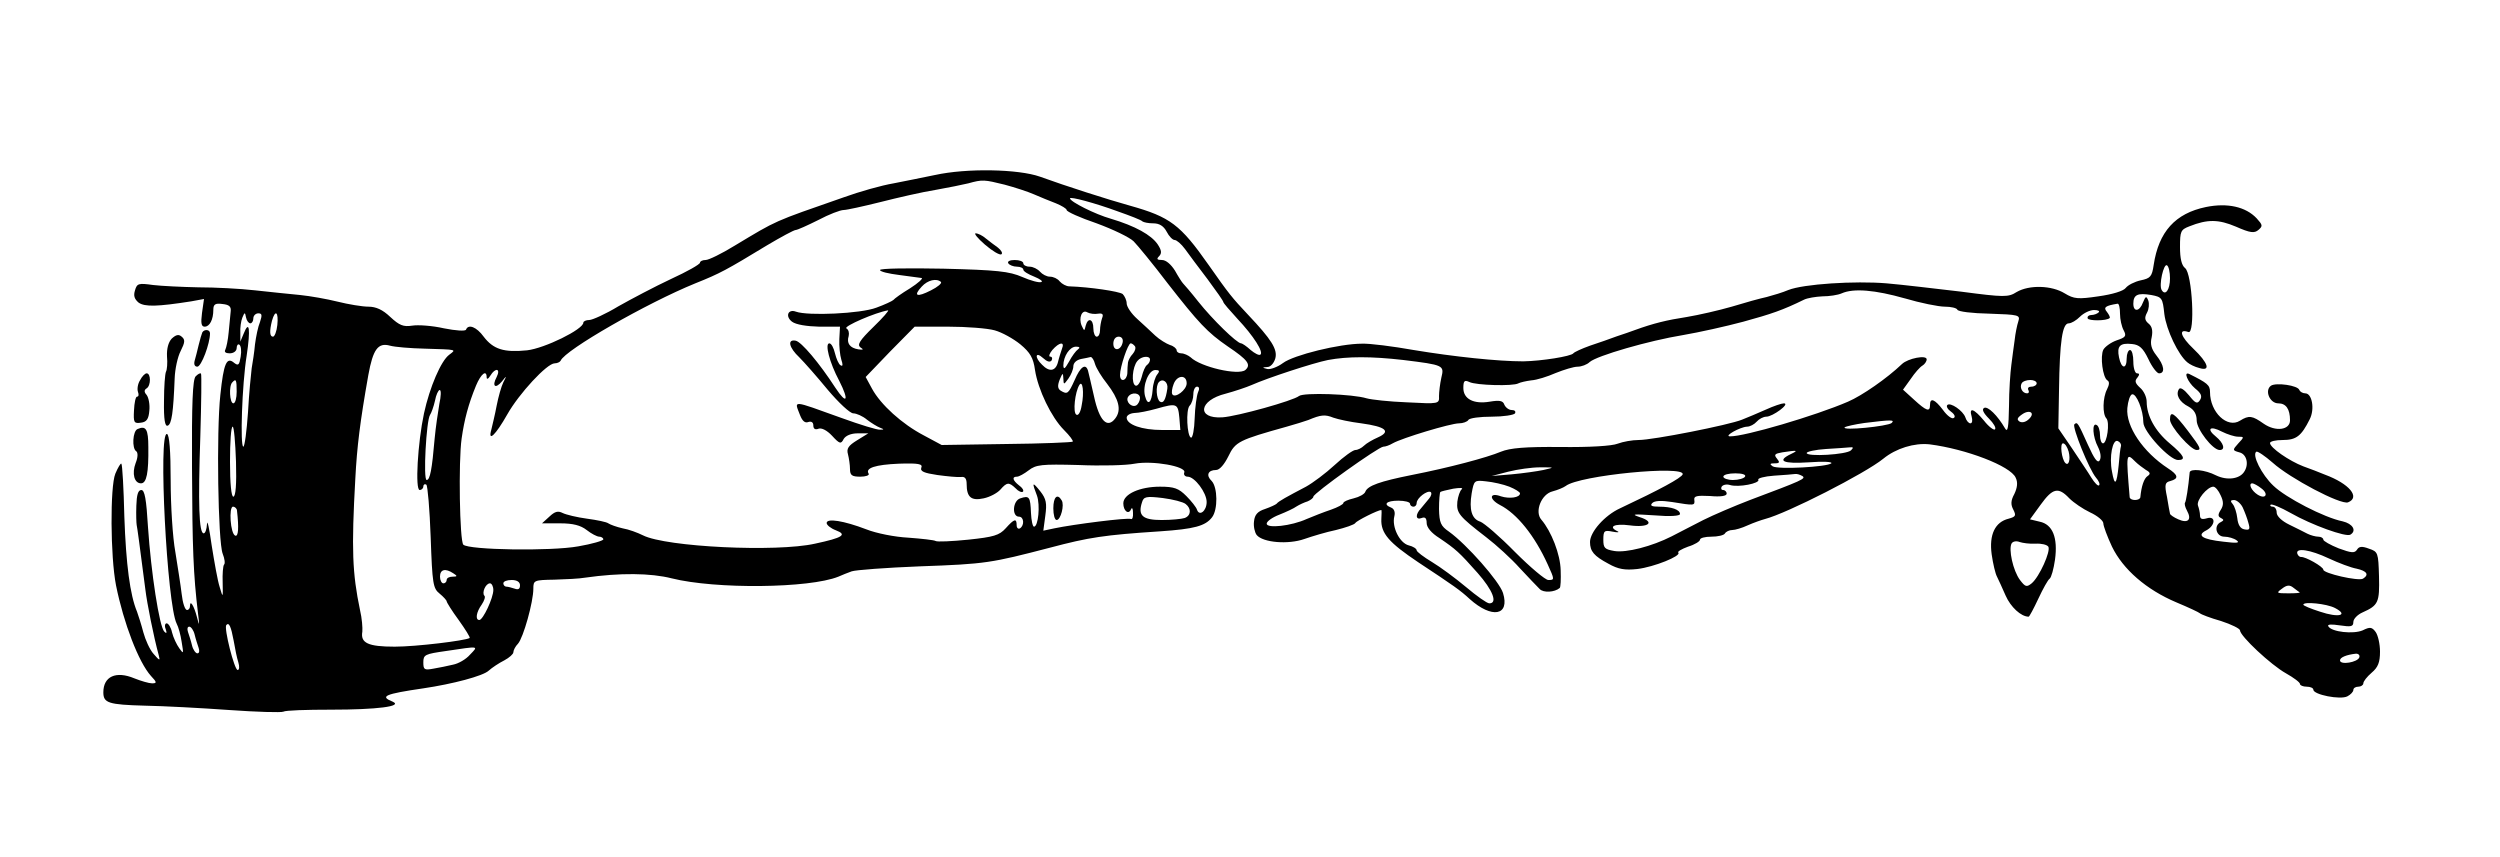 <svg xmlns="http://www.w3.org/2000/svg" width="1000" height="342.667" viewBox="0 0 750 257"><path d="M280.5 52.5c-3.3.7-8.9 1.8-12.4 2.5-3.6.6-10.3 2.5-15 4.2-21.5 7.5-19.7 6.7-32.7 14.5-3.9 2.4-7.8 4.3-8.7 4.3-1 0-1.7.4-1.7.8 0 .5-3.9 2.7-8.7 4.9-4.9 2.3-11.9 6-15.8 8.2-3.8 2.3-7.8 4.1-8.7 4.1-1 0-1.8.4-1.8.8 0 2-11.6 7.7-16.9 8.3-6.9.7-10.1-.3-13-4.1-2.1-2.9-4.6-3.9-5.3-2.1-.2.5-3.1.3-6.6-.4-3.5-.8-7.8-1.1-9.6-.8-2.6.4-3.8-.1-6.5-2.6-2.3-2.2-4.3-3.1-6.6-3.1-1.8 0-6-.7-9.2-1.5s-8.3-1.7-11.3-2-9.1-.9-13.5-1.4-12-.9-17-.9c-4.9-.1-11.1-.4-13.6-.7-4.3-.6-4.8-.5-5.4 1.6-.5 1.6-.2 2.6 1.1 3.7 1.9 1.3 5.6 1.2 15.8-.4l3.8-.7-.6 4.2c-.4 3.1-.2 4.1.8 4.1 1.5 0 2.6-2.1 2.6-5.1 0-1.6.6-2 2.7-1.7 2.1.2 2.7.8 2.5 2.3-.1 1.1-.4 3.9-.6 6.2s-.7 4.6-1 5.2c-.4.7.1 1.1 1.3 1.1s2.1-.7 2.1-1.6c0-.8.4-1.3.8-1 .5.3.7 1.9.4 3.6-.4 2.5-.7 2.8-1.9 1.9-2.3-2-3.2 0-4.2 9.6-1.2 11-.7 44 .7 47.6.6 1.5.8 3 .4 3.3-.3.4-.5 2.8-.4 5.4.1 4.6.1 4.7-.9 1.3-.6-1.8-1.6-7.5-2.4-12.5-.7-5-1.3-7.9-1.4-6.4-.1 1.6-.5 2.8-1 2.8-1.4 0-1.7-8.7-1-29.2.3-10.1.4-18.5.2-18.7-.2-.3-.9.1-1.6.8-.9.9-1.2 8-1.1 27.4.1 24.3.4 32 1.8 43.7.5 3.8.4 4-.3 1.2-.9-3.5-2.1-5.4-2.1-3.4 0 .7-.4 1.2-.9 1.2-.6 0-1.3-2.1-1.6-4.8-.3-2.6-1.2-8.2-1.9-12.6-.8-4.3-1.4-14-1.4-21.4 0-9-.4-13.8-1.1-14-2.7-.9 0 51.2 2.9 56.9.5.9 1.2 3.4 1.5 5.5.6 3.6.6 3.7-.7 1.9-.8-1.1-1.8-3.2-2.2-4.8-.3-1.5-1.1-2.7-1.6-2.7s-.7.8-.3 1.7c.4 1.2.3 1.5-.4.8-1.5-1.4-4-17.9-4.9-31.3-.5-8.5-1-11.2-2-11.2s-1.4 1.5-1.5 4.7c-.1 2.7 0 5.2.1 5.8.2.9.8 5.4 2.6 19.3.5 4.2 2.5 14.2 4 19.7.5 1.8.3 1.8-1.5-.3-1.2-1.3-2.5-4.3-3.1-6.5-.6-2.3-1.5-5.1-1.9-6.2-2.1-5-3.3-14.2-3.8-28.5-.2-8.5-.6-15.7-.9-15.9-.2-.2-1 1.1-1.8 3-1.6 3.9-1.5 24.8.2 33.5 2.3 11.4 6.8 23.1 10.5 27.2 1.8 1.9 1.8 2.2.3 2.2-.9 0-3.3-.7-5.3-1.5-5.5-2.3-9.3-.6-9.3 4.2 0 3.2 1.5 3.7 12.5 4 5.5.1 16.9.7 25.2 1.3 8.4.6 15.7.8 16.3.5.6-.4 7-.6 14.3-.6 13.8 0 21.7-1 18.5-2.4-4-1.6-2.4-2.3 9.2-4 8.8-1.3 17.9-3.7 19.6-5.3 1-.9 3.1-2.3 4.7-3.1 1.5-.8 2.7-1.9 2.7-2.4 0-.6.6-1.8 1.4-2.6 1.6-1.8 4.6-12.5 4.6-16.5 0-2.5.2-2.6 6.3-2.7 3.4-.1 7.6-.3 9.2-.6 10.5-1.5 19.7-1.4 26 .2 13.2 3.3 41.3 3 50-.5 1.1-.5 2.9-1.2 4-1.6s10.3-1.1 20.5-1.5c19.8-.7 21.3-1 39-5.6 11.7-3.1 16.2-3.8 33-4.9 10.3-.7 13.6-1.6 15.6-4.2 1.8-2.3 1.7-9-.1-10.9-1.8-1.7-1.1-3.3 1.3-3.3 1.1 0 2.5-1.7 3.7-4.1 2.1-4.4 3.2-4.9 17.5-8.9 2.5-.7 5.4-1.6 6.5-2 3.8-1.6 5-1.7 7.5-.7 1.4.5 5.1 1.3 8.4 1.7 7.3 1 9 2.4 5 4.2-1.6.7-3.5 1.8-4.2 2.5s-1.9 1.3-2.6 1.3-3.5 2-6.2 4.5-6.6 5.4-8.6 6.5c-5.7 3-8.3 4.4-8.8 5.1-.3.3-1.8 1-3.5 1.6-2.2.7-3.1 1.7-3.3 3.7-.2 1.5.2 3.3.8 4.1 1.9 2.3 9.5 2.9 14.3 1.2 2.3-.8 6.6-2.1 9.5-2.7 2.8-.7 5.5-1.6 5.8-2.1.4-.7 6.8-3.9 7.8-3.9.1 0 .1 1.2 0 2.7-.2 4.3 2.3 7.1 11.1 13 10.6 7 12.6 8.4 15.4 11 6.7 6 12.1 5 10-1.8-1.1-3.5-10.9-14.6-16.2-18.4-2.5-1.7-2.9-2.7-3-6.8 0-2.6.2-4.9.4-5.1s2-.6 3.9-1c1.9-.3 3.1-.3 2.5.2-.5.4-1.1 2.1-1.3 3.7-.3 3.4.4 4.3 8.7 10.7 3 2.3 7.5 6.4 10 9.2 2.5 2.7 5.2 5.5 6 6.3 1.1 1.2 4.5 1 6-.3.3-.2.4-2.6.3-5.3-.1-4.8-2.8-11.7-5.8-15.2-2.1-2.4 0-7.7 3.4-8.5 1.5-.4 3.2-1.1 3.9-1.6 4-3.2 35.9-6.3 35.1-3.5-.4 1.1-6.9 4.6-18.8 10.2-4.6 2.1-9 7.1-9 10.1 0 2.8 1.2 4.2 5.5 6.5 3 1.7 5 2 8.7 1.6 5-.6 13.2-3.9 12.3-4.9-.4-.3 1-1.1 2.9-1.8 2-.6 3.6-1.6 3.6-2.1s1.5-.9 3.4-.9 3.8-.4 4.1-1c.3-.5 1.3-1 2.2-1 .8 0 2.9-.6 4.6-1.4 1.8-.8 4.1-1.6 5.2-1.9 6.6-1.7 30.1-13.7 35.5-18.1 3.8-3.1 9.3-4.8 13.9-4.3 10.9 1.4 24.3 6.5 25.8 10 .7 1.4.5 3-.4 4.9-1.1 2-1.1 3.2-.3 4.7.9 1.8.7 2.1-1.4 2.7-4.1 1-5.9 4.8-5.1 10.7.4 2.8 1.1 5.8 1.6 6.7.4.8 1.6 3.4 2.6 5.7 1.5 3.4 4.6 6.3 6.9 6.3.2 0 1.5-2.4 2.9-5.4s2.9-5.7 3.4-6c.5-.4 1.2-2.9 1.6-5.7.9-6.6-.7-10.6-4.6-11.4l-2.9-.7 3.2-4.4c3.6-5 5.3-5.4 8.6-1.9 1.3 1.3 4.1 3.2 6.2 4.2 2.2 1 4 2.5 4 3.3s1.2 4 2.6 7c3.3 6.8 10.3 12.9 19.3 16.7 3.6 1.5 6.8 3 7.1 3.3s3.1 1.4 6.3 2.3c3.1 1 5.7 2.3 5.7 2.8 0 1.7 9.3 10.4 13.8 12.9 2.3 1.3 4.2 2.7 4.2 3.2 0 .4.9.8 2 .8s2 .4 2 .9c0 1.5 8.1 3.1 10.2 2 1-.5 1.8-1.4 1.8-1.9 0-.6.7-1 1.5-1s1.5-.5 1.5-1c0-.6 1.1-2 2.5-3.2 1.9-1.6 2.5-3.1 2.5-6.3 0-2.3-.6-4.9-1.3-5.9-1.1-1.5-1.7-1.6-3.9-.5-2.8 1.2-9.3.5-10.3-1.2-.4-.6.8-.7 3.4-.3 3.4.5 4.1.4 4.1-1 0-.9 1.2-2.2 2.8-2.9 4.7-2.1 5.1-3 4.9-10.8-.2-7.1-.3-7.4-3-8.3-2.1-.8-3-.7-3.6.3-.7 1.1-1.7 1-5.5-.4-2.5-1-4.6-2.2-4.6-2.6 0-.5-.7-.9-1.5-.9s-2.3-.4-3.3-.9c-.9-.5-3.4-1.7-5.4-2.7-2.3-1.1-3.8-2.6-3.8-3.6s-.5-1.8-1.2-1.8c-.6 0-.9-.3-.6-.6s3 .8 6 2.5c6.3 3.6 16.6 7.3 17.9 6.5 2-1.2.7-3.3-2.3-4-5.5-1.1-17.1-7.1-20.8-10.7-3.5-3.3-6.5-9.3-5.1-10.2.4-.2 2.6 1.3 4.9 3.3 5.2 4.7 20.4 12.7 22.6 11.9 3.8-1.5.4-5.6-6.9-8.3-1.6-.7-4.6-1.8-6.5-2.5-4.2-1.6-10-5.6-10-7 0-.5 1.7-.9 3.8-.9 4.1 0 5.6-1.2 8.1-6.2 1.6-3.1.7-7.8-1.3-7.8-.8 0-1.6-.5-1.8-1-.4-1.4-7-2.3-8.5-1.3-2 1.4-.4 5.3 2.2 5.3 2.3 0 3.5 1.7 3.5 5.1 0 2.9-4.3 3.5-7.9 1-3.4-2.4-4.4-2.6-7.1-.9-3.8 2.4-9-2.5-9-8.6 0-2.1-.8-2.7-6.2-5.4-1.9-.9-.5 2.4 1.7 4.3 1.9 1.5 2.2 2.4 1.5 3.5-.8 1.3-1.4 1-3.3-1.4-1.5-1.8-2.6-2.5-3-1.9-1.1 1.7.1 3.9 2.9 5.3 1.6.9 2.4 2.2 2.4 4.1 0 2.7 4.8 8.9 6.9 8.9 1.8 0 1.2-2.1-1.1-4-3-2.4-1.8-3.4 1.8-1.5 1.6.8 3.8 1.5 4.8 1.5 1.9 0 1.9.1.1 2-1.8 2-1.8 2.1.3 2.7 2.2.5 3 3.6 1.4 5.9-1.4 2.1-5.1 2.6-8.4 1-3.3-1.7-7.7-2.1-7.9-.9-.4 4.5-1.1 8.8-1.4 9.1-.2.3 0 1.3.6 2.4 1.5 2.7.3 3.9-2.6 2.6-1.4-.6-2.5-1.4-2.5-1.7-.1-.3-.5-2.6-.9-5-.8-3.8-.6-4.4 1-4.8 2.6-.7 2.4-1.8-.7-3.8-7.5-4.9-12.7-12.6-12.2-18.1.2-2.1.8-3.9 1.4-4.1 1.3-.4 3.4 4.8 3.4 8.4 0 2.8 7.9 11.3 10.4 11.3s1.9-1.3-2.5-5-6.9-8.3-6.9-12.5c0-1.4-.9-3.3-2-4.2-1.4-1.3-1.7-2-.8-3 .7-.9.7-1.3-.1-1.3-.6 0-1.1-1.6-1.1-3.5s-.4-3.5-1-3.5c-.5 0-1 1.1-1 2.5 0 3.4-1.6 3.2-2.3-.3-.7-3.4.3-4.4 3.9-4 2.2.2 3.3 1.2 4.9 4.5 1.1 2.4 2.6 4.3 3.2 4.3 1.9 0 1.6-2.4-.8-5.4-1.5-1.9-1.9-3.4-1.4-5.4.4-2 .1-3.3-.9-4.1-1.2-1-1.3-1.8-.5-3.3.6-1.1.7-2.7.4-3.6-.6-1.5-.8-1.4-1.6.5-1 2.8-2.9 3-2.9.4 0-2.7 1.3-3.3 5.4-2.6 3.2.6 3.4.9 3.9 5.7.6 4.8 4.2 12.3 6.9 14.5.7.6 2.3 1.4 3.6 1.7 3.5 1.1 2.7-1.5-1.8-5.8-3.8-3.6-4.6-6.1-1.5-5 2.1.9 1.2-17.6-1-19.2-1-.8-1.5-2.8-1.5-6.3 0-4.7.2-5.2 2.8-6.2 5.5-2.2 8.8-2.1 14 .1 4.3 1.9 5.5 2 6.7 1 1.4-1.2 1.3-1.5-.5-3.5-3.3-3.5-8.8-4.7-15.2-3.4-9.2 1.9-14.2 7.4-15.7 17.4-.5 3.5-1 4-3.9 4.6-1.8.4-3.8 1.4-4.5 2.3s-3.9 1.9-8.2 2.5c-6.1.9-7.3.8-10.1-.9-3.9-2.4-10.6-2.6-14.4-.4-2.5 1.6-3.7 1.6-16.6-.1-7.7-.9-17.7-2.1-22.4-2.5-9.6-.8-25 .2-29.5 2-1.6.7-4.6 1.6-6.5 2.1-1.9.4-6.6 1.7-10.5 2.9-3.8 1.1-9.9 2.5-13.5 3.1-5.9.9-10 1.9-15.5 3.9-1.1.4-3.6 1.3-5.5 1.9-1.9.7-5.5 2-8 2.8-2.5.9-4.7 1.9-5 2.3-.7.9-9.5 2.3-15 2.4-7.6 0-20.9-1.4-32.9-3.4-6.2-1.1-13.2-2-15.5-1.9-6.7 0-20.5 3.4-23.7 5.8-1.6 1.2-3.8 2-4.7 1.8-1.6-.4-1.6-.5 0-.6 1 0 2-1.2 2.4-2.6.7-2.7-1.1-5.6-8.2-13.1-4.8-5.1-5.7-6.2-11.8-14.9-8.5-12.1-11.5-14.4-23.6-17.8-6.5-1.8-19.3-5.9-27-8.7-6.5-2.3-22-2.6-31.5-.5m20.9 2.9c3 .8 7 2.1 8.8 2.9s4.8 2 6.6 2.7c1.7.7 3.2 1.6 3.2 2 0 .5 4 2.3 9 4 4.9 1.8 9.9 4.2 11.1 5.4 1.1 1.1 5.8 6.8 10.2 12.6 9.3 11.9 11.9 14.7 18 18.9 6.1 4.1 7.1 5.5 5.3 7.1-2.1 1.7-13.4-.9-16.4-3.8-.7-.6-2-1.2-2.8-1.2s-1.4-.4-1.4-.9-.9-1.3-2-1.6c-1.1-.4-3.1-1.6-4.4-2.8s-3.7-3.5-5.4-5c-1.8-1.6-3.2-3.7-3.2-4.7 0-.9-.6-2.2-1.2-2.8-1.1-.8-9.9-2.1-16-2.3-.9 0-2.2-.7-2.9-1.5-.6-.8-1.9-1.4-2.9-1.4s-2.3-.7-3-1.5-2.1-1.5-3.1-1.5c-1.1 0-1.9-.5-1.9-1 0-.6-1.2-1-2.6-1s-2.3.4-1.9 1c.3.5 1.5 1 2.6 1 1 0 1.9.4 1.9.9s1.5 1.4 3.3 2.1c1.7.7 2.7 1.4 2.1 1.6-.6.3-3.2-.4-5.7-1.5-3.9-1.7-7.6-2.1-23.7-2.5-10.4-.2-19-.1-19 .4s2.6 1.1 5.8 1.5c3.1.4 6.1.8 6.7.9.5.1-1 1.5-3.5 3.1-2.5 1.5-4.7 3.1-5 3.5-.3.3-2.6 1.4-5.1 2.3-4.7 1.8-20.5 2.5-24.1 1.2-2.4-.9-3.3 1.4-1.2 3 1.2.9 4.4 1.4 8.2 1.5h6.2l-.2 3.7c-.1 2.1.2 4.9.6 6.2.5 1.5.5 2.1-.2 1.7-.6-.3-1.3-2-1.7-3.6-.4-1.7-1.1-3-1.7-3-1.4 0 0 5.7 3 11.3 3 5.9 2.3 7.3-1.2 2-4.8-7.4-10.2-13.8-11.9-14.1-2.6-.5-2 2.1 1.1 5 1.5 1.5 5.3 5.8 8.5 9.7 3.3 3.9 6.7 7.1 7.7 7.1.9 0 2.8.8 4.1 1.9 1.3 1 3.1 2.1 3.9 2.4 1.3.5 1.3.6 0 .6-.8.1-6-1.5-11.5-3.5-15.3-5.5-14.2-5.4-12.5-.9.7 1.8 1.5 2.5 2.5 2.1.9-.3 1.5.1 1.5 1 0 1.1.6 1.4 1.6 1 .9-.3 2.5.5 4 2.1 2.3 2.5 2.7 2.6 3.5 1 .6-1 2.2-1.7 4.2-1.7h3.2l-3.4 2.1c-2.6 1.6-3.2 2.5-2.7 4.2.3 1.2.6 3.2.6 4.4 0 1.9.6 2.3 3.1 2.3 1.6 0 2.8-.4 2.5-.9-1.1-1.7 2-2.7 9.1-3 5.9-.2 7.2.1 6.7 1.2-.4 1.1.8 1.6 4.8 2.2 2.9.4 6.1.7 7.1.6 1.2-.2 1.7.5 1.7 2.1 0 4 1.4 5.1 5.1 4.3 1.9-.4 4.1-1.6 5-2.6 2-2.3 2.6-2.3 4.6-.4.8.9 1.8 1.3 2.2 1 .3-.4-.2-1.2-1.2-1.9-1.9-1.5-2.2-2.6-.6-2.6.6 0 2.2-.9 3.5-1.9 2.2-1.7 3.8-1.9 14.9-1.6 6.9.3 14.5.1 16.9-.4 5.4-1 15.5.8 14.9 2.6-.3.7.2 1.3 1 1.3 2.1 0 5.7 4.8 5.7 7.6 0 2.7-2.2 4.4-2.9 2.3-.2-.7-1.7-2.6-3.2-4.1-2.3-2.3-3.6-2.8-7.9-2.8-6 0-11 2.2-11 5 0 2.3 1.6 3.5 2.3 1.8.3-.7.6-.3.6 1 .1 1.3-.2 2.1-.6 1.9-.8-.5-17.3 1.6-23 2.8l-3.3.7.6-4.5c.5-3.7.3-5-1.5-7.3-2.4-3-2.6-2.8-1 1.3 1 2.8.4 9.3-.9 9.3-.4 0-.8-1.9-.9-4.1-.2-4.9-.5-5.3-3.2-4.4-2.3.7-2.6 5.5-.4 5.5 1.5 0 1.7 2.6.3 3.5-.5.3-1-.1-1-.9 0-2.2-.7-2-3.3.9-1.9 2.1-3.6 2.6-11.2 3.4-4.9.5-9.4.7-9.8.4-.5-.3-4.2-.7-8.2-1-4-.2-9.6-1.3-12.6-2.5-6.8-2.6-11.9-3.4-11.9-1.9 0 .6 1.2 1.6 2.8 2.2 3.4 1.3 2.1 2.2-6.3 4-11.5 2.6-44.7 1-51.6-2.5-1.6-.8-4.3-1.8-6.1-2.1-1.8-.4-3.7-1.1-4.3-1.5-.5-.4-3.4-1-6.4-1.4s-6.3-1.2-7.3-1.7c-1.4-.7-2.3-.5-4 1.1l-2.2 2h5.5c3.8 0 6.1.6 7.9 2 1.4 1.1 3.1 2 3.8 2 .6 0 1.2.4 1.2.8s-3.4 1.4-7.5 2.1c-8.2 1.5-32.9 1.1-34.5-.5-1.1-1.1-1.5-25-.5-31.9.8-5.6 2-10.2 4.3-15.8 1.5-3.6 3.2-4.9 3.2-2.5 0 .7.5.5 1.1-.5 1.5-2.5 3.2-2.2 1.9.4-1.5 2.8-.4 3.7 1.6 1.3 1.4-1.8 1.5-1.8.4.3-.6 1.2-1.5 4.4-2 7-.5 2.7-1.3 5.9-1.6 7.2-1.1 3.9 1.3 1.6 4.8-4.6s11.9-15.3 14.2-15.3c.8 0 1.6-.4 1.8-.8 1.3-3.2 25.9-17.3 40.4-23.2 7.5-3 9.3-4 21.5-11.4 4.2-2.5 8.1-4.6 8.6-4.6s3.6-1.4 6.8-3c3.2-1.7 6.6-3 7.6-3 .9 0 5.9-1.1 11.1-2.4 5.1-1.3 12.5-3 16.3-3.6 3.9-.7 8.4-1.6 10-2 4.3-1.2 4.8-1.1 10.9.4m33.9 8c3.7 1.3 7.1 2.6 7.4 3 .4.3 1.8.6 3.3.6 1.8 0 3.1.8 4 2.5.7 1.4 1.8 2.5 2.4 2.5s2 1.2 3.1 2.7 4.1 5.6 6.8 9.1c2.6 3.5 4.7 6.5 4.7 6.8s1.9 2.5 4.2 5c4.9 5.2 8 10.1 6.9 10.8-.4.3-1.7-.4-2.9-1.4-1.2-1.1-2.5-2-2.9-2-1.3-.1-8.5-7.1-12.8-12.5-2.2-2.8-4.3-5.2-4.6-5.5s-1.4-2-2.4-3.8c-1.2-1.9-2.7-3.2-3.9-3.2-1.5 0-1.7-.3-.9-1.1.9-.9.8-1.8-.4-3.6-1.9-2.8-6.7-5.5-14.1-7.7-4.6-1.3-12.2-5.1-12.2-6.1 0-.6 7.5 1.4 14.3 3.9M651 83.5c0 3.4-1.4 5.4-2.5 3.5-.9-1.4.6-8.1 1.6-7.4.5.3.9 2 .9 3.9m-368.7 1.1c.3.4-1 1.5-3 2.5-4.3 2.2-5.4 1.7-2.8-1.1 1.8-2 4.5-2.6 5.8-1.4m289.1 4.9c4.7 1.4 10.2 2.5 12 2.5 1.9 0 3.6.4 3.8.9.2.6 4.5 1.1 9.6 1.2 8.9.3 9.3.4 8.7 2.3-.4 1.2-.9 3.7-1.1 5.6-.3 1.9-.7 5.3-1 7.5s-.7 7.8-.7 12.4c-.1 6.4-.4 8-1.2 6.6-2.2-3.8-5.2-6.8-6.3-6.1-.7.4-.2 1.5 1.5 3.2 1.4 1.4 2.2 2.8 1.8 3.2-.3.4-1.9-.8-3.3-2.6-3-3.6-4.6-4.2-3.7-1.2.3 1.1.2 2-.4 2-.5 0-1.2-.8-1.5-1.8-.7-2-4.5-4.6-5.4-3.7-.4.4.1 1.3 1.1 2 1.1.8 1.4 1.6.8 1.9-.5.4-2-.7-3.2-2.4-2.5-3.3-3.9-3.8-3.9-1.5 0 2.2-1.1 1.8-4.8-1.6l-3.3-3 2.3-3.2c1.2-1.8 2.8-3.6 3.5-4s1.3-1.3 1.3-1.9c0-1.4-5.6-.3-7.4 1.4-4.5 4.3-12 9.5-16.2 11.3-9.7 4.2-31.1 10.5-35.4 10.4-2 0 3-2.8 5.1-2.9.9 0 2.2-.7 2.9-1.5s2-1.5 2.9-1.5c1.9 0 7.2-3.9 5.3-4-.7 0-3.1.8-5.5 1.9-2.3 1-5.5 2.4-7.1 3-3.9 1.6-26.7 6.1-31 6.1-1.9 0-4.7.5-6.3 1.1-1.7.7-8.5 1.1-17.1 1-10.7-.1-15.2.3-17.9 1.4-4.3 1.8-15.6 4.8-26.8 7-9.5 1.9-13.2 3.2-13.9 5-.2.7-1.8 1.6-3.5 2s-3.1 1-3.1 1.4-1.7 1.3-3.7 2c-2.1.7-5.4 2-7.3 2.8-4.6 2.1-12 2.9-12 1.4 0-.7 1.7-1.9 3.8-2.7 2-.8 4.4-1.9 5.2-2.5.8-.5 2.3-1.2 3.3-1.5.9-.4 1.7-1 1.7-1.4 0-1 19.6-15 21-15 .6 0 1.8-.4 2.8-1 2.8-1.6 17.4-6 19.9-6 1.2 0 2.5-.5 2.8-1 .3-.6 3.5-1 7-1s6.7-.5 7-1c.3-.6-.1-1-1-1-.8 0-1.8-.7-2.2-1.6-.4-1.2-1.4-1.4-4.4-.9-4.8.8-7.9-.8-7.9-4.1 0-2.1.3-2.5 1.8-1.8 2 1 13.2 1.3 14.7.4.6-.3 2.3-.7 3.9-.9 1.6-.1 4.8-1.1 7.3-2.2 2.5-1 5.4-1.9 6.6-1.9 1.1 0 2.8-.6 3.6-1.4 2.2-1.9 17.7-6.4 28.1-8.1 4.7-.8 12.8-2.6 18-4 8.4-2.3 11.9-3.5 18.2-6.6 1-.5 3.5-.9 5.5-1 2.1 0 4.7-.4 5.8-.9 3.6-1.6 10.1-1 18.9 1.5m64.6 4.6c0 1.7.5 3.9 1.1 5 .9 1.7.6 2.1-2.1 3-1.7.6-3.5 1.9-4 2.8-1 2-.2 8.3 1.2 9.2.7.4.6 1.3-.1 2.7-1.3 2.5-1.4 7.4-.2 8.7 1.1 1.2.2 7.5-1 7.5-.5 0-.9-1.1-.9-2.4 0-1.4-.4-2.8-1-3.1-1.5-.9-1.2 3.6.4 6.6.8 1.6 1 3.2.5 4-.6 1-1.6-.4-3.5-4.6-3.1-6.9-3.2-7-4.1-6.2-.7.8 4.4 13.5 6.5 16 .8.9 1.3 2 .9 2.3-.3.3-1.3-.7-2.3-2.3-.9-1.5-3.6-5.5-5.8-8.8l-4.1-6 .2-11.5c.2-14.6 1-20 2.9-20 .8 0 2.3-.9 3.4-2s3-2 4.2-2 1.8.3 1.4.7-1.4.8-2.2.8c-.7 0-1.3.4-1.1 1 .2.8 5.7.8 6.6-.1.2-.2-.2-1-.8-1.8-1.2-1.4-.5-1.9 3.2-2.5.4 0 .7 1.3.7 3m-374 4c-4.1 4-4.9 5.3-3.9 6.1 1.1.7.9.8-.6.6-2.5-.4-3.6-1.8-2.9-4 .2-.9 0-1.9-.7-2.3-.9-.6 8.8-4.8 12.5-5.4.4 0-1.5 2.2-4.4 5m67.4-4c1.4-.2 1.7.2 1.2 1.4-.3.9-.6 2.5-.6 3.6 0 1-.4 1.9-1 1.9-.5 0-1-1.1-1-2.5 0-2.8-1.6-3.4-2.3-.8-.4 1.7-.4 1.7-1.2 0-1-2.3.1-5 1.7-4 .7.4 2.2.6 3.2.4M75.1 97c.5 0 .9-.7.9-1.5s.7-1.5 1.5-1.5c1.1 0 1.2.5.5 2.6-.6 1.4-1.2 4.4-1.5 6.7-.2 2.3-.7 5.5-1 7.2-.2 1.6-.8 7.6-1.1 13.2-.4 5.7-1 10.3-1.4 10.3-1 0-.4-18.7 1-27.3 1.2-8 .8-10.9-.9-6.6l-1 2.4v-2.7c-.1-1.4.2-3.5.6-4.5.7-1.7.8-1.7 1.1-.1.2 1 .8 1.8 1.3 1.8m8.1.5c-.2 1.9-.8 3.5-1.3 3.5q-1.5 0-.3-4.8c1-3.5 2-2.6 1.6 1.3m215.2 1.6c2.2.6 5.6 2.5 7.7 4.2 3 2.5 3.9 4.1 4.4 7.7.9 5.9 4.9 14.2 8.7 18 1.7 1.7 2.9 3.3 2.6 3.5-.2.2-9.2.6-19.8.7l-19.5.3-5.4-2.9c-6.5-3.4-12.9-9.2-15.5-14l-1.9-3.5 7.3-7.6 7.4-7.5h10c5.6 0 11.9.5 14 1.1m38.4 3.6c-.5 2.5-2.8 2.8-2.8.4 0-1.2.6-2.1 1.6-2.1.9 0 1.4.7 1.2 1.7m-209.3 1.9c9.8.3 9.4.2 7.3 1.8-2.5 1.8-5.9 9.8-7.6 17.6-1.9 8.9-2.7 23-1.3 23 .6 0 1.1-.5 1.1-1.1 0-.5.4-.8.9-.5.4.3 1 7.4 1.3 15.7.5 14.1.7 15.4 2.7 17 1.1.9 2.1 2 2.1 2.3s1.6 2.9 3.6 5.6c2 2.8 3.5 5.2 3.3 5.4-1.3.8-16.1 2.6-22.5 2.6-8 0-10.3-1.1-9.7-4.5.1-1.1-.1-4-.7-6.5-2.3-11-2.6-18.2-1.4-39.5.5-9.5 1.4-16.9 3.9-31 1.4-7.7 2.9-9.8 6.5-8.8 1.4.4 6.1.8 10.5.9m191.1 0c-.3.9-.9 2.7-1.2 4-.7 2.8-2.6 3.1-4.8.8-2.3-2.2-2-4.1.3-2 1.2 1.1 2.1 1.4 2.6.7.3-.6.1-1.1-.4-1.1-.6 0-.3-.9.6-2 2.1-2.4 3.8-2.6 2.9-.4m21.9-.7c.3.5 0 1.5-.7 2.3-.7.7-1.3 1.9-1.4 2.5-.1.7-.2 2.2-.2 3.3-.2 2.3-2.2 2.8-2.2.5 0-2.4 2.4-9.5 3.2-9.5.4 0 .9.4 1.3.9m-17.1.9c-.6.4-1.8 2-2.7 3.7-1.2 2.1-1.6 2.5-1.7 1.2 0-2.8 1.9-5.7 3.8-5.7 1.1 0 1.3.3.6.8m5.1 4.4c.4 1.3 2 3.9 3.6 5.9 3.6 4.7 4.4 7.9 2.5 10.4-2.4 3.2-4.8.8-6.4-6.6-.8-3.5-1.6-7-1.8-7.7-.7-2.3-2.3-1.2-4 2.8-1.9 4.2-2.2 4.4-4.2 3.2-.9-.6-1-1.5-.3-3.3.9-2.1 1-2.2 1.1-.4.1 2 .1 2 1.5.1.8-1.1 1.5-2.8 1.5-3.7 0-1 .9-1.9 2.3-2.2 1.2-.2 2.5-.5 2.9-.6.4 0 1 .9 1.3 2.1m16.5-1.3c0 .6-.4 1.2-.9 1.6-.5.3-1.2 1.9-1.6 3.6-.4 1.6-1.2 2.8-1.8 2.6-1.4-.5-1-5.6.5-7.4 1.2-1.5 3.8-1.7 3.8-.4m76 .1c12.2 1.5 12.3 1.6 11.4 5.3-.4 1.8-.7 4.3-.7 5.5.1 2.4 0 2.4-9.6 1.9-5.3-.2-10.7-.8-12.1-1.2-4.2-1.3-18.9-1.8-20.3-.7-1.7 1.4-18.5 6.1-23 6.4-7.8.5-7.1-5.1 1-7.1 2.6-.7 6.2-1.9 7.8-2.6 4.7-2.1 18.4-6.6 22.9-7.5 5.9-1.1 13-1.1 22.6 0m-73.8 4.3c-.6.7-1.3 2.8-1.4 4.6-.3 4-1.5 5-2.3 1.9-.8-3.2 1.1-7.8 3.1-7.8 1.2 0 1.4.3.6 1.3m8.8 2.7c0 2-3.5 4.6-4.3 3.3-.3-.5-.1-1.8.4-3.1 1-2.7 3.9-2.9 3.9-.2m-285 2.5c0 1.9-.4 3.5-1 3.5-1.1 0-1.4-5.3-.3-6.3 1.1-1.2 1.3-.8 1.3 2.8m279.2-.9c-.5 3.4-1.2 4.5-2.2 3.9-1.1-.7-1.4-4.8-.3-5.9 1.2-1.2 2.8.1 2.5 2M611 115c0 .5-.7 1-1.6 1-.8 0-1.2.4-.9 1 .3.5.2 1-.4 1-1.4 0-2.3-1.8-1.6-3 .3-.6 1.5-1 2.6-1 1 0 1.9.4 1.9 1m-286.5 6.6c-.3 2-1 3.2-1.6 2.8-1.1-.6-.4-6.8.9-8.9 1-1.6 1.5 2.3.7 6.1m34.9-3.9c-.4 1-.9 4.5-1 7.8s-.6 5.9-1.1 5.8c-1.2-.4-1.6-8.4-.4-9.6.6-.6 1.1-2.1 1.1-3.4s.5-2.3 1.1-2.3c.7 0 .8.7.3 1.7m-227.6 3.5c-.4 2.4-1.1 7-1.4 10.3-.8 9.4-1.4 12.5-2.4 12.5-1.1 0-.1-17.9 1-19.5.4-.6 1.1-2.5 1.5-4.3.3-1.7 1-3.2 1.4-3.2.5 0 .4 1.9-.1 4.2m210.2-1.8c0 .8-.5 1.8-1.1 2.2-1.4.8-3.3-1.1-2.5-2.5 1-1.6 3.6-1.3 3.6.3m11.8 5.9.3 3.7h-5.5c-6 0-10.6-1.6-10.6-3.7 0-.7 1-1.3 2.3-1.4 1.2 0 4.2-.6 6.7-1.3 6-1.7 6.4-1.6 6.8 2.7m254.9.4c-.9.9-2 1.2-2.8.8-.9-.6-.8-1.1.6-2.1 2.3-1.7 4.2-.6 2.2 1.3m-41.2 1.2c-1.2 1-15.1 2.4-14.1 1.3.4-.3 3.1-.9 5.9-1.3 8.1-1 9.2-1 8.2 0M70.8 138.5c.2 6.8-.1 10.5-.8 10.5-.6 0-1-3.9-1-10.5 0-5.8.3-10.5.8-10.5.4 0 .8 4.7 1 10.5m565.5-4.7c-.2.6-.5 3.2-.7 5.8-.6 5.9-1.2 6.4-2 1.9-.9-4.5.2-9.8 1.7-9.2.7.3 1.1.9 1 1.5m-15.7 1.7c.6 2.4 0 4.4-1 3.4-1.1-1.1-1.7-5.9-.7-5.9.6 0 1.3 1.1 1.7 2.5m-65.3-.4c-1.3 1.3-13.3 2-13.3.8 0-.4 2.6-1 5.8-1.2 3.1-.2 6.4-.4 7.2-.5 1-.1 1.1.1.3.9m-18 1.1c-4.4 2.1-2.4 3 5.3 2.5 4.2-.3 7.2-.2 6.8.3-1.3 1.1-16 1.9-17.6.9-1-.7-.8-.9.6-.9 1.5 0 1.6-.3.7-1.4-1-1.2-.7-1.5 1.6-1.9 4.6-.7 4.9-.6 2.6.5m103.3 2.3c.8.8 2.3 1.9 3.2 2.5 1.3.7 1.4 1.2.5 1.8-1.1.7-1.9 3.1-2.2 6.4-.1.5-.8.8-1.6.8s-1.5-.3-1.6-.8c-1.1-13.3-1.1-13.5 1.7-10.7M463 141c-1.9.4-6.2 1-9.5 1.3l-6 .5 5-1.3c2.8-.7 7-1.3 9.5-1.3 4.5 0 4.5 0 1 .8m60.5 2c-.3.5-1.9 1-3.6 1-1.6 0-2.9-.5-2.9-1 0-.6 1.6-1 3.6-1 2.1 0 3.3.4 2.9 1m17.2-.2c1.2.8 0 1.3-15.7 7.2-4.7 1.8-11 4.5-14 6-3 1.6-7.3 3.7-9.5 4.9-5.9 3-13.6 5-17.2 4.4-2.9-.5-3.3-.9-3.3-3.4 0-2.7.3-2.9 2.8-2.4 1.5.3 2.1.2 1.5-.1-3-1.4-1-2.4 3.6-1.8 5.8.8 7.8-1 2.9-2.5-2.6-.9-1.7-.9 4.5-.5 4.7.4 7.7.2 7.7-.4 0-1.3-2.5-2.2-6.3-2.2-2.2 0-2.8-.3-2-1.1.7-.7 2.7-.8 5.9-.3 6.7 1.1 6.9 1.1 6.7-.6-.2-1.2.7-1.4 4.7-1.2 3.2.3 5 0 5-.7 0-.6-.5-1.1-1.1-1.1-.5 0-.7-.5-.4-1 .4-.6 1.5-.8 2.5-.5 2.5.8 9.1-.5 8.5-1.6-.3-.4 1.8-1 4.7-1.2s5.8-.4 6.3-.5c.6-.1 1.5.2 2.2.6m-87.9 3.2c1.7.7 3.2 1.6 3.2 2 0 1.3-3.2 1.7-5.7.9-3.5-1.3-3.7.8-.3 2.6 5.1 2.6 10.4 9.2 14.3 17.8 2.1 4.6 2.1 4.7.2 4.7-.9 0-5.4-3.8-10-8.4-4.6-4.7-9.3-8.7-10.4-9.1-2.6-.8-3.4-3.6-2.6-8.5.7-3.9.8-4 4.3-3.6 2.1.2 5.2.9 7 1.6m225.6.5c2.3 1.7 1.3 3.4-1.1 1.9-1.9-1.2-2.9-3.4-1.6-3.4.4 0 1.7.7 2.7 1.5m-12.2 2.1c.9 1.9.9 3 0 4.4s-.8 2 .1 2.4c.9.5.9.7 0 1.2-2.3 1-1.5 4.4 1 4.4 1.2 0 2.9.5 3.7 1.1 1.1.8 0 .9-4 .4-6.4-.7-8.1-1.9-5.1-3.4 2.8-1.5 2.9-4.5.1-3.6-1.4.4-2 .2-2-.9 0-.8-.3-2.1-.6-2.9-.6-1.6 2.8-5.7 4.6-5.7.6 0 1.6 1.2 2.2 2.6m-237.5 1c-.6.8-1.8 2.1-2.4 2.9-1.8 1.9-1.6 3.6.2 2.9 1-.4 1.5 0 1.5 1.5 0 1.3 1.4 3 3.8 4.5 5 3.4 5.9 4.2 11.5 10.5 4.5 5.1 6.1 9.1 3.5 9.1-.7 0-3.8-2.2-7-4.9-3.1-2.6-7.7-6-10.2-7.5s-4.6-3.1-4.6-3.5c0-.5-1.1-1.2-2.4-1.5-2.7-.7-5.1-5.5-4.3-8.7.3-1.2 0-2.2-.9-2.6-2.6-1-1.5-2.1 2.1-2.1 1.9 0 3.5.4 3.5.9s.5.9 1 .9c.6 0 1-.5 1-1.1 0-1.5 3.2-3.9 4.2-3.3.4.3.2 1.2-.5 2m-73 1.6c1.8 1.4 1.6 3.5-.3 4.2-.9.3-4 .6-6.9.6-5.7 0-7.2-1.3-5.9-5.3.5-1.7 1.2-1.9 6.2-1.3 3.1.4 6.2 1.2 6.9 1.8m317.1 1c.6 1.3 1.4 3.4 1.7 4.6.6 2 .4 2.3-1.2 2-1.2-.2-1.9-1.4-2.1-3.3-.2-1.7-.8-3.6-1.4-4.3-.8-.9-.6-1.2.4-1.2.8 0 2 1 2.6 2.2m-601.7 1c.6 5.2.4 7.8-.5 7.5-1.5-.5-2-8.7-.7-8.7.6 0 1.2.6 1.2 1.2m539.6 9.9c1.7-.1 3.4.3 3.8.9.8 1.3-2.7 9.1-5 11-1.5 1.2-1.9 1.1-3.5-1-2.1-2.8-3.5-9.3-2.5-11 .4-.6 1.4-.8 2.4-.4.9.3 3 .6 4.8.5m87.9 4.4c3 1.4 6.7 2.8 8.4 3.1 3.1.7 3.8 1.8 1.9 3-1.4.8-11.9-1.6-11.9-2.7 0-.9-5.5-4-6.7-3.8-.4 0-.9-.4-1.1-1-.6-1.9 3.9-1.2 9.4 1.4M136 172c1.3.8 1.2 1-.2 1-1 0-1.8.4-1.8 1 0 .5-.4 1-1 1-.5 0-1-.9-1-2 0-2.2 1.6-2.6 4-1m20 3.6c0 1.1-.5 1.4-1.6 1-.9-.3-2-.6-2.5-.6s-.9-.5-.9-1c0-.6 1.1-1 2.5-1 1.6 0 2.5.6 2.5 1.6m-8 1.4c0 2.4-3.1 9-4.2 9-1.3 0-.9-2.4.7-4.6.8-1.2 1.2-2.4.8-2.7-.8-.9.4-3.7 1.7-3.7.5 0 1 .9 1 2m541.9.7c.2.2-1.3.3-3.4.3-3.6 0-3.7-.1-1.9-1.4 1.4-1.1 2.3-1.2 3.4-.3.8.6 1.7 1.3 1.9 1.4m10.6 4.7c4.2 2.2 1.1 3-4.5 1.1-2.8-.9-5-1.8-5-2.1 0-1 7-.3 9.5 1m-630.4 9.8c.4 2.4 1 5.3 1.4 6.5.4 1.3.3 2.3-.2 2.3-1 0-4.2-12.7-3.4-13.5.8-.9 1.4.4 2.2 4.7m-11.7-1.8c.3 1.3.9 3.1 1.2 4s.2 1.6-.4 1.6c-.5 0-1.3-1.1-1.6-2.4s-.9-3.1-1.2-4-.2-1.6.4-1.6c.5 0 1.3 1.1 1.6 2.4m82.6 6c-1.2 1.4-3.5 2.7-5.1 3-1.6.4-4.2.9-5.9 1.2-2.7.5-3 .3-3-1.9 0-2.3.5-2.5 6.8-3.4 10.1-1.5 9.8-1.6 7.2 1.1m566.8.8c-.5 1.5-5.8 2.4-5.8.9 0-.9 2-1.7 4.8-2 .8 0 1.2.5 1 1.1"/><path d="M295.5 73.4c2.2 1.9 4.4 3.2 4.9 2.9s0-1.2-1-2c-1-.7-2.7-2-3.7-2.8-.9-.8-2.3-1.5-3-1.5-.6 0 .6 1.5 2.8 3.4M316 152.5c0 1.9.4 3.5 1 3.5 1.2 0 2.4-4.5 1.5-5.9-1.3-2.2-2.5-1-2.5 2.4M60.7 99.7c-.2.5-.7 2.1-1.1 3.8-.4 1.6-.9 3.8-1.2 4.7-.3 1.1 0 1.8.8 1.8 1.2 0 3.8-6.9 3.8-10 0-1.2-1.7-1.3-2.3-.3M51.5 101.6c-1 1.1-1.5 3-1.4 5.3.2 2 0 4.1-.3 4.6-.3.6-.6 4.5-.6 8.8-.1 5.6.3 7.7 1.1 7.4 1.2-.4 1.7-4 2.1-14.2.1-2.8.9-6.5 1.8-8.2 1.3-2.6 1.4-3.4.3-4.3-.9-.8-1.7-.6-3 .6M42 114.1c-.7 1.1-.9 2.7-.6 3.5s.2 1.4-.3 1.4c-.4 0-.8 1.8-.9 4.1-.2 3.7 0 4 2.1 3.7 1.7-.2 2.3-1.1 2.5-3.6.2-1.8-.2-3.9-.8-4.7-.8-.9-.8-1.5 0-2 1.3-.8 1.3-4.5 0-4.5-.5 0-1.4.9-2 2.1M651 125.9c0 2 6.2 9.1 8 9.1 1.5 0 1.2-.7-2.6-5.7-4.2-5.5-5.4-6.3-5.4-3.4M41.3 128.7c-1.5.5-1.8 5.9-.4 6.7.5.4.5 1.8-.2 3.5-1.2 3.2-.4 6.1 1.6 6.1 1.7 0 2.3-3.2 2.2-10.9 0-5.3-.7-6.5-3.2-5.4"/></svg>